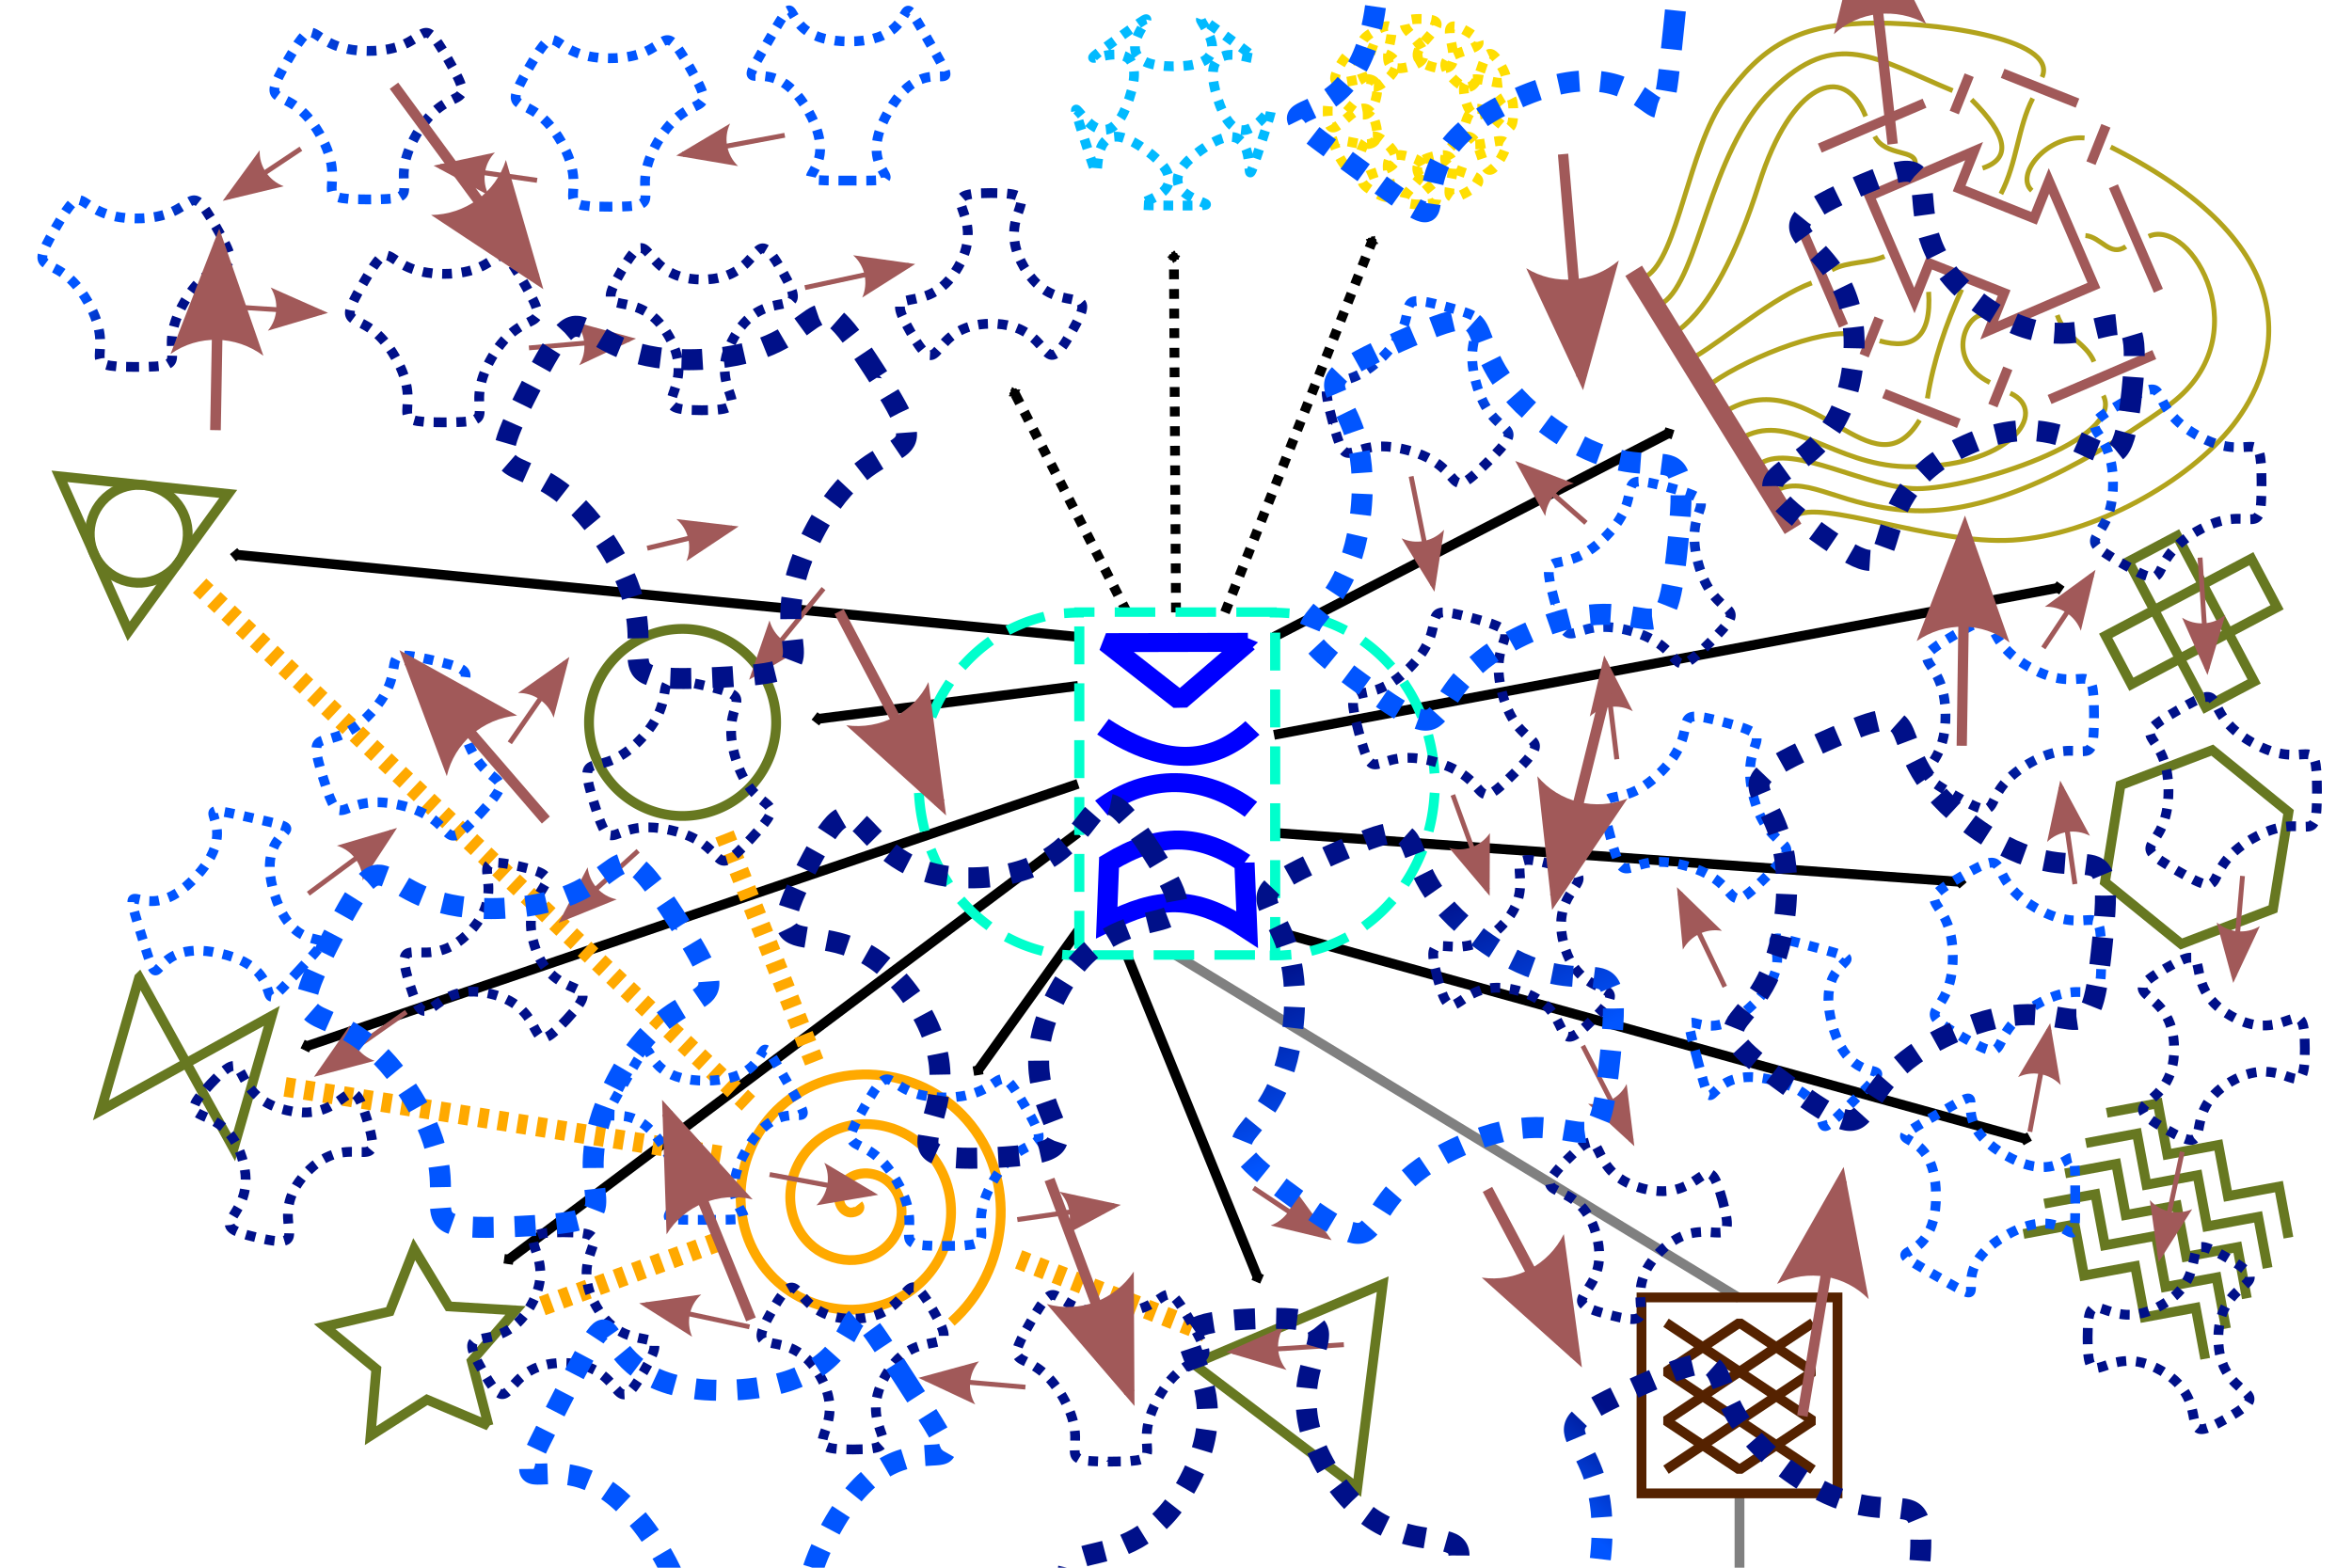 <?xml version="1.0" encoding="UTF-8" standalone="no"?>
<!-- Created with Inkscape (http://www.inkscape.org/) -->

<svg
   xmlns:dc="http://purl.org/dc/elements/1.1/"
   xmlns:cc="http://creativecommons.org/ns#"
   xmlns:rdf="http://www.w3.org/1999/02/22-rdf-syntax-ns#"
   xmlns:svg="http://www.w3.org/2000/svg"
   xmlns="http://www.w3.org/2000/svg"
   xmlns:xlink="http://www.w3.org/1999/xlink"
   xmlns:sodipodi="http://sodipodi.sourceforge.net/DTD/sodipodi-0.dtd"
   xmlns:inkscape="http://www.inkscape.org/namespaces/inkscape"
   width="480"
   height="320"
   id="svg2"
   version="1.1"
   inkscape:version="0.47 r22583"
   sodipodi:docname="itnas079.svg"
   inkscape:export-xdpi="90"
   inkscape:export-ydpi="90"
   inkscape:export-filename="itnas079.png"
   sodipodi:version="0.32"
   inkscape:output_extension="org.inkscape.output.svg.inkscape">
  <defs
     id="defs4">
    <linearGradient
       id="linearGradient3646">
      <stop
         style="stop-color:#0155ff;stop-opacity:1;"
         offset="0"
         id="stop3648" />
      <stop
         style="stop-color:#001089;stop-opacity:1;"
         offset="1"
         id="stop3650" />
    </linearGradient>
    <marker
       inkscape:stockid="DiamondM"
       orient="auto"
       refY="0.0"
       refX="0.0"
       id="DiamondM"
       style="overflow:visible">
      <path
         id="path3941"
         d="M 0,-7.071 L -7.071,0 L 0,7.071 L 7.071,0 L 0,-7.071 z "
         style="fill-rule:evenodd;stroke:#000000;stroke-width:1.0pt;marker-start:none"
         transform="scale(0.4)" />
    </marker>
    <linearGradient
       inkscape:collect="always"
       xlink:href="#linearGradient3646"
       id="linearGradient3652"
       x1="11.907"
       y1="150.509"
       x2="96.66"
       y2="104.39"
       gradientUnits="userSpaceOnUse" />
    <linearGradient
       inkscape:collect="always"
       xlink:href="#linearGradient3646"
       id="linearGradient3661"
       gradientUnits="userSpaceOnUse"
       x1="7.112"
       y1="123.653"
       x2="50.95"
       y2="155.441" />
  </defs>
  <sodipodi:namedview
     id="base"
     pagecolor="#ffffff"
     bordercolor="#666666"
     borderopacity="1.0"
     inkscape:pageopacity="1"
     inkscape:pageshadow="2"
     inkscape:zoom="1.014151"
     inkscape:cx="125.23593"
     inkscape:cy="158.57971"
     inkscape:document-units="px"
     inkscape:current-layer="layer1"
     showgrid="false"
     inkscape:snap-nodes="true"
     inkscape:snap-global="false"
     inkscape:snap-grids="false"
     showguides="true"
     inkscape:window-width="1280"
     inkscape:window-height="774"
     inkscape:window-x="-4"
     inkscape:window-y="-4"
     inkscape:window-maximized="1"
     inkscape:snap-to-guides="false"
     inkscape:object-nodes="true"
     inkscape:object-paths="true">
    <inkscape:grid
       empspacing="5"
       visible="true"
       enabled="true"
       snapvisiblegridlinesonly="true"
       type="xygrid"
       id="grid2816" />
  </sodipodi:namedview>
  <g
     inkscape:label="Layer 1"
     inkscape:groupmode="layer"
     id="layer1"
     transform="translate(0,0)">
    <path
       style="color:#000000;fill:none;stroke:#808080;stroke-width:2;stroke-linecap:butt;stroke-linejoin:miter;stroke-miterlimit:4;stroke-opacity:1;stroke-dasharray:none;stroke-dashoffset:0;marker:none;visibility:visible;display:inline;overflow:visible;enable-background:accumulate"
       d="m 355,305 0,70"
       id="path3658-7" />
    <path
       style="fill:none;stroke:#808080;stroke-width:2;stroke-linecap:butt;stroke-linejoin:miter;stroke-opacity:1;color:#000000;stroke-miterlimit:4;stroke-dasharray:none;stroke-dashoffset:0;marker:none;visibility:visible;display:inline;overflow:visible;enable-background:accumulate"
       d="m 240,195 115,70"
       id="path3658"
       sodipodi:nodetypes="cc" />
    <rect
       style="color:#000000;fill:none;stroke:#552200;stroke-width:2;stroke-linecap:butt;stroke-linejoin:miter;stroke-miterlimit:4;stroke-opacity:1;stroke-dasharray:none;stroke-dashoffset:0;marker:none;visibility:visible;display:inline;overflow:visible;enable-background:accumulate"
       id="rect3325"
       width="40"
       height="40"
       x="335"
       y="264.832" />
    <path
       id="path4333-9-8-2"
       style="fill:none;stroke:#552200;stroke-width:2;stroke-linecap:butt;stroke-linejoin:bevel;stroke-miterlimit:4;stroke-opacity:1;stroke-dasharray:none"
       d="m 370,270 -15,10 15,10 -15,10 -15,-10 15,-10 -15,-10 m 30,30 -15,-10 15,-10 -15,-10 -15,10 15,10 -15,10"
       sodipodi:nodetypes="cccccccccccccc" />
    <path
       style="fill:none;stroke:#000000;stroke-width:2;stroke-linecap:butt;stroke-linejoin:miter;stroke-opacity:1;stroke-miterlimit:4;stroke-dasharray:none;marker-end:url(#DiamondM)"
       d="m 220,190 -20.395,28.482"
       id="path3690"
       sodipodi:nodetypes="cc" />
    <path
       style="fill:none;stroke:#000000;stroke-width:2;stroke-linecap:butt;stroke-linejoin:miter;stroke-opacity:1;stroke-miterlimit:4;stroke-dasharray:none;marker-end:url(#DiamondM)"
       d="M 220,130 48.284,113.238"
       id="path3692"
       sodipodi:nodetypes="cc" />
    <path
       style="fill:none;stroke:#000000;stroke-width:2;stroke-linecap:butt;stroke-linejoin:miter;stroke-opacity:1;stroke-miterlimit:4;stroke-dasharray:none;marker-end:url(#DiamondM)"
       d="M 260,130 L 340.511,88.436"
       id="path3694"
       sodipodi:nodetypes="cc" />
    <path
       style="fill:none;stroke:#000000;stroke-width:2;stroke-linecap:butt;stroke-linejoin:miter;stroke-opacity:1;stroke-miterlimit:4;stroke-dasharray:none;marker-end:url(#DiamondM)"
       d="M 260,150 420,120"
       id="path3696"
       sodipodi:nodetypes="cc" />
    <path
       style="fill:none;stroke:#000000;stroke-width:2;stroke-linecap:butt;stroke-linejoin:miter;stroke-opacity:1;stroke-miterlimit:4;stroke-dasharray:none;marker-end:url(#DiamondM)"
       d="m 260,190 153.366,42.467"
       id="path3698"
       sodipodi:nodetypes="cc" />
    <path
       style="fill:none;stroke:#000000;stroke-width:2;stroke-linecap:butt;stroke-linejoin:miter;stroke-opacity:1;stroke-miterlimit:4;stroke-dasharray:none;marker-end:url(#DiamondM)"
       d="m 260,170 140,10"
       id="path3700"
       sodipodi:nodetypes="cc" />
    <path
       style="fill:none;stroke:#000000;stroke-width:2;stroke-linecap:butt;stroke-linejoin:miter;stroke-opacity:1;stroke-miterlimit:4;stroke-dasharray:none;marker-end:url(#DiamondM)"
       d="M 220,170 103.841,257.075"
       id="path3702"
       sodipodi:nodetypes="cc" />
    <path
       style="fill:none;stroke:#000000;stroke-width:2;stroke-linecap:butt;stroke-linejoin:miter;stroke-opacity:1;stroke-miterlimit:4;stroke-dasharray:none;marker-end:url(#DiamondM)"
       d="M 220,160 62.627,213.539"
       id="path3704"
       sodipodi:nodetypes="cc" />
    <path
       style="fill:none;stroke:#000000;stroke-width:2;stroke-linecap:butt;stroke-linejoin:miter;stroke-opacity:1;stroke-miterlimit:4;stroke-dasharray:none;marker-end:url(#DiamondM)"
       d="m 220,140 -53.014,6.731"
       id="path3706"
       sodipodi:nodetypes="cc" />
    <path
       style="fill:none;stroke:#000000;stroke-width:2;stroke-linecap:butt;stroke-linejoin:miter;stroke-opacity:1;stroke-miterlimit:4;stroke-dasharray:2,2;marker-end:url(#DiamondM);stroke-dashoffset:0"
       d="M 230,125 207.052,80.205"
       id="path3708"
       sodipodi:nodetypes="cc" />
    <path
       style="fill:none;stroke:#000000;stroke-width:2;stroke-linecap:butt;stroke-linejoin:miter;stroke-opacity:1;stroke-miterlimit:4;stroke-dasharray:2,2;marker-end:url(#DiamondM);stroke-dashoffset:0"
       d="M 240,125 L 239.565,52.414"
       id="path3710"
       sodipodi:nodetypes="cc" />
    <path
       style="fill:none;stroke:#000000;stroke-width:2;stroke-linecap:butt;stroke-linejoin:miter;stroke-opacity:1;stroke-miterlimit:4;stroke-dasharray:2,2;marker-end:url(#DiamondM);stroke-dashoffset:0"
       d="M 250,125 L 280.007,49.295"
       id="path3712"
       sodipodi:nodetypes="cc" />
    <path
       style="fill:none;stroke:#000000;stroke-width:2;stroke-linecap:butt;stroke-linejoin:miter;stroke-opacity:1;stroke-miterlimit:4;stroke-dasharray:none;marker-end:url(#DiamondM)"
       d="m 230,195 26.673,65.745"
       id="path3714"
       sodipodi:nodetypes="cc" />
    <g
       id="g3061"
       transform="matrix(1.047,0,0,0.98,-134.359,-244.07)">
      <g
         transform="matrix(0,1,-1,0,1184.628,249.448)"
         id="g2965-4">
        <path
           sodipodi:nodetypes="cccc"
           id="rect10452-0-5"
           d="m 133.393,813.061 c 0,0 0.063,27.659 0.063,27.659 l 12.075,-14.444 -12.139,-13.215 z"
           style="fill:none;stroke:#0000ff;stroke-width:3.949;stroke-linecap:butt;stroke-linejoin:bevel;stroke-miterlimit:4;stroke-opacity:1;stroke-dasharray:none" />
        <path
           style="fill:none;stroke:#0000ff;stroke-width:3.949;stroke-linecap:butt;stroke-linejoin:miter;stroke-miterlimit:4;stroke-opacity:1;stroke-dasharray:none"
           d="m 151.228,812.172 c 6.892,7.099 8.914,16.023 -0.263,29.139"
           id="rect10452-1-7-5"
           sodipodi:nodetypes="cc" />
        <path
           style="fill:none;stroke:#0000ff;stroke-width:3.949;stroke-linecap:butt;stroke-linejoin:miter;stroke-miterlimit:4;stroke-opacity:1;stroke-dasharray:none"
           d="m 168.172,812.471 c -7.298,9.267 -7.433,20.146 -0.263,29.139"
           id="rect10452-1-4-4-1"
           sodipodi:nodetypes="cc" />
        <path
           sodipodi:nodetypes="ccccc"
           d="m 179.311,813.728 13.844,-0.523 c -7.489,10.551 -6.729,17.422 -1.405,27.371 l -12.512,-0.455 c -6.32,-9.779 -6.161,-17.429 0.074,-26.393 z"
           style="fill:none;stroke:#0000ff;stroke-width:3.949;stroke-linecap:butt;stroke-linejoin:miter;stroke-miterlimit:4;stroke-opacity:1;stroke-dasharray:none"
           id="rect10452-1-8-0-7" />
      </g>
      <rect
         y="376.545"
         x="338.704"
         height="71.418"
         width="38.184"
         id="rect2850"
         style="color:#000000;fill:none;stroke:#00ffcc;stroke-width:1.975;stroke-linecap:square;stroke-linejoin:miter;stroke-miterlimit:4;stroke-opacity:1;stroke-dasharray:5.924,5.924;stroke-dashoffset:3.949;marker:none;visibility:visible;display:inline;overflow:visible;enable-background:accumulate" />
    </g>
    <path
       sodipodi:type="star"
       style="color:#000000;fill:none;stroke:#677821;stroke-width:2;stroke-linecap:butt;stroke-linejoin:miter;stroke-miterlimit:4;stroke-opacity:1;stroke-dasharray:none;stroke-dashoffset:0;marker:none;visibility:visible;display:inline;overflow:visible;enable-background:accumulate"
       id="path3718"
       sodipodi:sides="5"
       sodipodi:cx="70"
       sodipodi:cy="180"
       sodipodi:r1="20.551735"
       sodipodi:r2="10.275868"
       sodipodi:arg1="0.85808005"
       sodipodi:arg2="1.4863986"
       inkscape:flatsided="false"
       inkscape:rounded="0"
       inkscape:randomized="0"
       d="m 83.439,195.549 -12.572,-5.31 -11.502,7.347 1.165,-13.598 -10.541,-8.669 13.292,-3.094 4.987,-12.704 7.05,11.686 13.623,0.817 -8.935,10.316 3.433,13.209 z"
       transform="translate(16.263,95.459)" />
    <path
       sodipodi:type="star"
       style="color:#000000;fill:none;stroke:#677821;stroke-width:1.787;stroke-linecap:butt;stroke-linejoin:miter;stroke-miterlimit:4;stroke-opacity:1;stroke-dasharray:none;stroke-dashoffset:0;marker:none;visibility:visible;display:inline;overflow:visible;enable-background:accumulate"
       id="path3720"
       sodipodi:sides="6"
       sodipodi:cx="324.56201"
       sodipodi:cy="20.186726"
       sodipodi:r1="17.902514"
       sodipodi:r2="8.9512577"
       sodipodi:arg1="1.7294516"
       sodipodi:arg2="2.2530504"
       inkscape:flatsided="true"
       inkscape:rounded="0"
       inkscape:randomized="0"
       d="M 321.734,37.864 307.838,26.576 310.667,8.898 327.39,2.509 341.286,13.797 338.457,31.475 321.734,37.864 z"
       transform="matrix(1.12,0,0,1.119,84.807,150.315)" />
    <path
       sodipodi:type="star"
       style="fill:none;stroke:#ffde01;stroke-width:10.85;stroke-linecap:butt;stroke-linejoin:bevel;stroke-miterlimit:4;stroke-dasharray:10.85,10.85;stroke-opacity:1;stroke-dashoffset:0"
       id="path10549"
       sodipodi:sides="12"
       sodipodi:cx="40"
       sodipodi:cy="132"
       sodipodi:r1="102.95278"
       sodipodi:r2="51.476391"
       sodipodi:arg1="1.5732065"
       sodipodi:arg2="1.8350059"
       inkscape:flatsided="false"
       inkscape:rounded="1"
       inkscape:randomized="0"
       d="M 39.752,234.952 C -15.12,234.82 79.525,196.02 26.557,181.69 C -26.411,167.36 35.763,248.586 -11.691,221.035 C -59.146,193.485 42.22,207.206 3.513,168.311 C -35.194,129.417 -21.962,230.848 -49.284,183.261 C -76.605,135.674 4.32,198.24 -9.754,145.203 C -23.829,92.166 -63.085,186.624 -62.952,131.752 C -62.82,76.88 -24.02,171.525 -9.69,118.557 C 4.64,65.589 -76.586,127.763 -49.035,80.309 C -21.485,32.854 -35.206,134.22 3.689,95.513 C 42.583,56.806 -58.848,70.038 -11.261,42.716 C 36.326,15.395 -26.24,96.32 26.797,82.246 C 79.834,68.171 -14.624,28.915 40.248,29.048 C 95.12,29.18 0.475,67.98 53.443,82.31 C 106.411,96.64 44.237,15.414 91.691,42.965 C 139.146,70.515 37.78,56.794 76.487,95.689 C 115.194,134.583 101.962,33.152 129.284,80.739 C 156.605,128.326 75.68,65.76 89.754,118.797 C 103.829,171.834 143.085,77.376 142.952,132.248 C 142.82,187.12 104.02,92.475 89.69,145.443 C 75.36,198.411 156.586,136.237 129.035,183.691 C 101.485,231.146 115.206,129.78 76.311,168.487 C 37.417,207.194 138.848,193.962 91.261,221.284 C 43.674,248.605 106.24,167.68 53.203,181.754 C 0.166,195.829 94.624,235.085 39.752,234.952 z"
       transform="matrix(0.184,0,0,0.184,282.538,-1.485)" />
    <path
       sodipodi:type="star"
       style="fill:none;stroke:#01baff;stroke-width:10.85;stroke-linecap:butt;stroke-linejoin:bevel;stroke-miterlimit:4;stroke-dasharray:10.85,10.85;stroke-opacity:1;stroke-dashoffset:0"
       id="path10549-5-8"
       sodipodi:sides="5"
       sodipodi:cx="40"
       sodipodi:cy="132"
       sodipodi:r1="102.95278"
       sodipodi:r2="51.476391"
       sodipodi:arg1="1.5732065"
       sodipodi:arg2="2.201525"
       inkscape:flatsided="false"
       inkscape:rounded="1.5"
       inkscape:randomized="0"
       d="M 39.752,234.952 C -62.799,234.705 92.463,234.05 9.643,173.572 C -73.177,113.094 -26.535,261.186 -57.99,163.578 C -89.445,65.97 -40.843,213.43 -8.918,115.975 C 23.007,18.52 -103.424,108.642 -20.313,48.564 C 62.797,-11.514 -62.427,80.277 40.124,80.524 C 142.675,80.771 17.895,-11.622 100.715,48.856 C 183.535,109.333 57.54,18.603 88.995,116.211 C 120.45,213.819 169.762,66.595 137.837,164.05 C 105.912,261.505 153.267,113.64 70.157,173.718 C -12.954,233.796 142.303,235.2 39.752,234.952 z"
       transform="matrix(0.184,0,0,0.184,232.113,-1.275)" />
    <path
       sodipodi:type="arc"
       style="color:#000000;fill:none;stroke:#677821;stroke-width:2;stroke-linecap:butt;stroke-linejoin:miter;stroke-miterlimit:4;stroke-opacity:1;stroke-dasharray:none;stroke-dashoffset:0;marker:none;visibility:visible;display:inline;overflow:visible;enable-background:accumulate"
       id="path3739"
       sodipodi:cx="39.59798"
       sodipodi:cy="69.684196"
       sodipodi:rx="19.091883"
       sodipodi:ry="19.091883"
       d="m 58.69,69.684 a 19.092,19.092 0 1 1 -38.184,0 19.092,19.092 0 1 1 38.184,0 z"
       transform="translate(99.702,77.782)" />
    <g
       id="g3783"
       transform="matrix(0.991,-0.524,0.524,0.991,-59.283,236.166)"
       style="stroke-width:2;stroke-miterlimit:4;stroke-dasharray:none;stroke:#677821;stroke-opacity:1">
      <rect
         y="110"
         x="440"
         height="30"
         width="10"
         id="rect3760"
         style="color:#000000;fill:none;stroke:#677821;stroke-width:1.785;stroke-linecap:butt;stroke-linejoin:miter;stroke-miterlimit:4;stroke-opacity:1;stroke-dasharray:none;stroke-dashoffset:0;marker:none;visibility:visible;display:inline;overflow:visible;enable-background:accumulate" />
      <rect
         y="120"
         x="430"
         height="10"
         width="30"
         id="rect3762"
         style="color:#000000;fill:none;stroke:#677821;stroke-width:1.785;stroke-linecap:butt;stroke-linejoin:miter;stroke-miterlimit:4;stroke-opacity:1;stroke-dasharray:none;stroke-dashoffset:0;marker:none;visibility:visible;display:inline;overflow:visible;enable-background:accumulate" />
    </g>
    <path
       sodipodi:type="star"
       style="color:#000000;fill:none;stroke:#677821;stroke-width:2;stroke-linecap:butt;stroke-linejoin:miter;stroke-miterlimit:4;stroke-opacity:1;stroke-dasharray:none;stroke-dashoffset:0;marker:none;visibility:visible;display:inline;overflow:visible;enable-background:accumulate"
       id="path3764"
       sodipodi:sides="3"
       sodipodi:cx="150"
       sodipodi:cy="280"
       sodipodi:r1="24.186773"
       sodipodi:r2="14.142136"
       sodipodi:arg1="-0.124355"
       sodipodi:arg2="0.9228425"
       inkscape:flatsided="true"
       inkscape:rounded="0"
       inkscape:randomized="0"
       d="M 174,277 140.598,302.285 135.402,260.715 174,277 z"
       transform="matrix(-1,0,0,1,417.589,1.414)" />
    <path
       sodipodi:type="arc"
       style="color:#000000;fill:none;stroke:#00ffcc;stroke-width:1.412;stroke-linecap:square;stroke-linejoin:miter;stroke-miterlimit:4;stroke-opacity:1;stroke-dasharray:4.237,4.237;stroke-dashoffset:2.824;marker:none;visibility:visible;display:inline;overflow:visible;enable-background:accumulate"
       id="path10521-4"
       sodipodi:cx="89.272232"
       sodipodi:cy="73.573288"
       sodipodi:rx="24.902489"
       sodipodi:ry="22.902489"
       d="m 114.175,73.573 a 24.902,22.902 0 1 1 -49.805,-1e-6"
       transform="matrix(0,-1.405,1.427,0,155.147,285.471)"
       sodipodi:start="0"
       sodipodi:end="3.1415927"
       sodipodi:open="true" />
    <path
       sodipodi:type="spiral"
       style="fill:none;stroke:#ffa900;stroke-width:2;stroke-linecap:butt;stroke-linejoin:miter;stroke-miterlimit:4;stroke-opacity:1;stroke-dasharray:none"
       id="path3775"
       sodipodi:cx="62.5"
       sodipodi:cy="257.5"
       sodipodi:expansion="1"
       sodipodi:revolution="3"
       sodipodi:radius="30.610456"
       sodipodi:argument="-17.948399"
       sodipodi:t0="0"
       d="m 62.5,257.5 c 0.953,1.203 -1.152,1.878 -2,1.583 -2.298,-0.798 -2.326,-3.863 -1.167,-5.583 2.073,-3.077 6.513,-2.949 9.167,-0.75 3.894,3.227 3.595,9.201 0.333,12.75 -4.348,4.73 -11.902,4.252 -16.333,-0.083 -5.576,-5.456 -4.914,-14.61 0.5,-19.917 6.557,-6.427 17.322,-5.579 23.5,0.917 7.281,7.655 6.246,20.036 -1.333,27.083 -8.751,8.137 -22.751,6.915 -30.667,-1.75 -8.994,-9.845 -7.584,-25.468 2.167,-34.25 10.939,-9.853 28.185,-8.254 37.833,2.583 10.712,12.031 8.924,30.903 -3,41.417"
       transform="translate(112.658,-11.642)" />
    <path
       style="fill:none;stroke:#a15959;stroke-width:2;stroke-linecap:butt;stroke-linejoin:miter;stroke-miterlimit:4;stroke-dasharray:none;stroke-opacity:1"
       d="M 381.507,40.011 L 390.686,61.34 L 393.734,53.717 L 409.008,59.801 L 405.96,67.423 L 427.329,58.261 L 418.15,36.932 L 415.103,44.555 L 399.828,38.472 L 402.876,30.849 L 381.507,40.011 z"
       id="path3781"
       sodipodi:nodetypes="ccccccccccc" />
    <path
       style="fill:none;stroke:#677821;stroke-width:2;stroke-linecap:butt;stroke-linejoin:miter;stroke-miterlimit:4;stroke-opacity:1;stroke-dasharray:none"
       d="m 28.396,199.56 -7.797,27.081 34.879,-19.284 -7.797,27.081 -19.284,-34.879 z"
       id="path3795" />
    <g
       id="g3827"
       transform="matrix(1.619,1.174,-1.174,1.619,-61.531,-5.594)"
       style="stroke:#677821;stroke-opacity:1">
      <path
         d="m 75,20 c 0,2.761 -2.239,5 -5,5 -2.761,0 -5,-2.239 -5,-5 0,-2.761 2.239,-5 5,-5 2.761,0 5,2.239 5,5 z"
         sodipodi:ry="5"
         sodipodi:rx="5"
         sodipodi:cy="20"
         sodipodi:cx="70"
         id="path3797"
         style="color:#000000;fill:none;stroke:#677821;stroke-width:1;stroke-linecap:butt;stroke-linejoin:miter;stroke-miterlimit:4;stroke-opacity:1;stroke-dasharray:none;stroke-dashoffset:0;marker:none;visibility:visible;display:inline;overflow:visible;enable-background:accumulate"
         sodipodi:type="arc" />
      <path
         d="M 60,20 75,11.34 75,28.66 60,20 z"
         inkscape:randomized="0"
         inkscape:rounded="0"
         inkscape:flatsided="true"
         sodipodi:arg2="4.1887902"
         sodipodi:arg1="3.1415927"
         sodipodi:r2="5"
         sodipodi:r1="10"
         sodipodi:cy="20"
         sodipodi:cx="70"
         sodipodi:sides="3"
         id="path3825"
         style="color:#000000;fill:none;stroke:#677821;stroke-width:1;stroke-linecap:butt;stroke-linejoin:miter;stroke-miterlimit:4;stroke-opacity:1;stroke-dasharray:none;stroke-dashoffset:0;marker:none;visibility:visible;display:inline;overflow:visible;enable-background:accumulate"
         sodipodi:type="star" />
    </g>
    <path
       id="path3843"
       style="fill:none;stroke:#677821;stroke-width:2;stroke-linecap:butt;stroke-linejoin:miter;stroke-miterlimit:4;stroke-opacity:1;stroke-dasharray:none"
       d="m 412.958,251.873 10.429,-1.932 1.932,10.429 10.429,-1.932 1.932,10.429 10.429,-1.932 1.932,10.429 m -28.587,-37.852 10.429,-1.932 1.932,10.429 10.429,-1.932 1.932,10.429 10.429,-1.932 1.932,10.429 m -41.333,-19.31 10.429,-1.932 1.932,10.429 10.429,-1.932 1.932,10.429 10.429,-1.932 1.932,10.429 m -24.339,-44.033 10.429,-1.932 1.932,10.429 10.429,-1.932 1.932,10.429 10.429,-1.932 1.932,10.429 m -41.333,-19.31 10.429,-1.932 1.932,10.429 10.429,-1.932 1.932,10.429 10.429,-1.932 1.932,10.429" />
    <path
       style="fill:none;stroke:#ffa900;stroke-width:4;stroke-linecap:butt;stroke-linejoin:miter;stroke-opacity:1;stroke-miterlimit:4;stroke-dasharray:2,2;stroke-dashoffset:0"
       d="m 207.889,257.067 38.184,14.849"
       id="path2859" />
    <path
       style="fill:none;stroke:#ffa900;stroke-width:4;stroke-linecap:butt;stroke-linejoin:miter;stroke-opacity:1;stroke-miterlimit:4;stroke-dasharray:2,2;stroke-dashoffset:0"
       d="m 146.371,253.532 -36.77,13.435"
       id="path2861"
       sodipodi:nodetypes="cc" />
    <path
       style="fill:none;stroke:#ffa900;stroke-width:4;stroke-linecap:butt;stroke-linejoin:miter;stroke-opacity:1;stroke-miterlimit:4;stroke-dasharray:2,2;stroke-dashoffset:0"
       d="M 166.17,216.762 147.785,170.093"
       id="path2863" />
    <path
       style="fill:none;stroke:#ffa900;stroke-width:4;stroke-linecap:butt;stroke-linejoin:miter;stroke-opacity:1;stroke-miterlimit:4;stroke-dasharray:2,2;stroke-dashoffset:0"
       d="M 147.078,235.854 57.276,221.712"
       id="path2865" />
    <path
       style="fill:none;stroke:#ffa900;stroke-width:4;stroke-linecap:butt;stroke-linejoin:miter;stroke-opacity:1;stroke-miterlimit:4;stroke-dasharray:2,2;stroke-dashoffset:0"
       d="M 152.735,225.248 39.598,118.475"
       id="path2867" />
    <path
       sodipodi:open="true"
       sodipodi:end="3.1415927"
       sodipodi:start="0"
       transform="matrix(0,-1.405,-1.427,0,325.164,285.471)"
       d="m 114.175,73.573 a 24.902,22.902 0 1 1 -49.805,-1e-6"
       sodipodi:ry="22.902489"
       sodipodi:rx="24.902489"
       sodipodi:cy="73.573288"
       sodipodi:cx="89.272232"
       id="path3676"
       style="color:#000000;fill:none;stroke:#00ffcc;stroke-width:1.412;stroke-linecap:square;stroke-linejoin:miter;stroke-miterlimit:4;stroke-opacity:1;stroke-dasharray:4.237, 4.237;stroke-dashoffset:2.824;marker:none;visibility:visible;display:inline;overflow:visible;enable-background:accumulate"
       sodipodi:type="arc" />
    <g
       id="g4096">
      <path
         transform="matrix(0.184,0,0,0.184,165.802,-6.362)"
         d="m 39.752,234.952 c -89.159,-0.215 0,0 -44.394,-77.322 -44.394,-77.322 -89.159,-0.215 -44.394,-77.322 44.766,-77.107 0,0 89.159,0.215 89.159,0.215 44.766,-77.107 89.159,0.215 44.394,77.322 0,0 -44.766,77.107 -44.766,77.107 44.394,77.322 -44.766,77.107 z"
         inkscape:randomized="0"
         inkscape:rounded="1"
         inkscape:flatsided="false"
         sodipodi:arg2="2.6204041"
         sodipodi:arg1="1.5732065"
         sodipodi:r2="51.476391"
         sodipodi:r1="102.95278"
         sodipodi:cy="132"
         sodipodi:cx="40"
         sodipodi:sides="3"
         id="path10549-5"
         style="fill:none;stroke:#0155ff;stroke-width:10.85;stroke-linecap:butt;stroke-linejoin:bevel;stroke-miterlimit:4;stroke-opacity:1;stroke-dasharray:10.85,10.85;stroke-dashoffset:0"
         sodipodi:type="star" />
      <path
         sodipodi:type="star"
         style="fill:none;stroke:#0155ff;stroke-width:10.85;stroke-linecap:butt;stroke-linejoin:bevel;stroke-miterlimit:4;stroke-opacity:1;stroke-dasharray:10.85,10.85;stroke-dashoffset:0"
         id="path2864"
         sodipodi:sides="3"
         sodipodi:cx="40"
         sodipodi:cy="132"
         sodipodi:r1="102.95278"
         sodipodi:r2="61.771667"
         sodipodi:arg1="1.5732065"
         sodipodi:arg2="2.6204041"
         inkscape:flatsided="false"
         inkscape:rounded="0.8"
         inkscape:randomized="0"
         d="M 39.752,234.952 C -32.05,234.779 22.181,225.025 -13.57,162.757 -49.321,100.488 -85.086,142.404 -49.035,80.309 -12.985,18.213 -31.653,70.055 40.149,70.229 111.95,70.402 93.533,18.47 129.284,80.739 c 35.751,62.268 0.188,20.181 -35.862,82.276 -36.051,62.095 18.132,72.111 -53.669,71.938 z"
         transform="matrix(0.184,0,0,0.184,117.016,-1.034)" />
      <path
         transform="matrix(0.184,0,0,0.184,67.774,-2.526)"
         d="M 39.752,234.952 C -32.05,234.779 22.181,225.025 -13.57,162.757 -49.321,100.488 -85.086,142.404 -49.035,80.309 -12.985,18.213 -31.653,70.055 40.149,70.229 111.95,70.402 93.533,18.47 129.284,80.739 c 35.751,62.268 0.188,20.181 -35.862,82.276 -36.051,62.095 18.132,72.111 -53.669,71.938 z"
         inkscape:randomized="0"
         inkscape:rounded="0.8"
         inkscape:flatsided="false"
         sodipodi:arg2="2.6204041"
         sodipodi:arg1="1.5732065"
         sodipodi:r2="61.771667"
         sodipodi:r1="102.95278"
         sodipodi:cy="132"
         sodipodi:cx="40"
         sodipodi:sides="3"
         id="path2866"
         style="fill:none;stroke:url(#linearGradient3652);stroke-width:10.85;stroke-linecap:butt;stroke-linejoin:bevel;stroke-miterlimit:4;stroke-opacity:1;stroke-dasharray:10.85,10.85;stroke-dashoffset:0"
         sodipodi:type="star" />
      <path
         sodipodi:type="star"
         style="fill:none;stroke:url(#linearGradient3661);stroke-width:10.85;stroke-linecap:butt;stroke-linejoin:bevel;stroke-miterlimit:4;stroke-opacity:1;stroke-dasharray:10.85,10.85;stroke-dashoffset:0"
         id="path3659"
         sodipodi:sides="3"
         sodipodi:cx="40"
         sodipodi:cy="132"
         sodipodi:r1="102.95278"
         sodipodi:r2="61.771667"
         sodipodi:arg1="1.5732065"
         sodipodi:arg2="2.6204041"
         inkscape:flatsided="false"
         inkscape:rounded="0.8"
         inkscape:randomized="0"
         d="M 39.752,234.952 C -32.05,234.779 22.181,225.025 -13.57,162.757 -49.321,100.488 -85.086,142.404 -49.035,80.309 -12.985,18.213 -31.653,70.055 40.149,70.229 111.95,70.402 93.533,18.47 129.284,80.739 c 35.751,62.268 0.188,20.181 -35.862,82.276 -36.051,62.095 18.132,72.111 -53.669,71.938 z"
         transform="matrix(0.184,0,0,0.184,20.42,31.665)" />
      <path
         transform="matrix(0.184,0,0,0.184,83.176,42.978)"
         d="M 39.752,234.952 C -32.05,234.779 22.181,225.025 -13.57,162.757 -49.321,100.488 -85.086,142.404 -49.035,80.309 -12.985,18.213 -31.653,70.055 40.149,70.229 111.95,70.402 93.533,18.47 129.284,80.739 c 35.751,62.268 0.188,20.181 -35.862,82.276 -36.051,62.095 18.132,72.111 -53.669,71.938 z"
         inkscape:randomized="0"
         inkscape:rounded="0.8"
         inkscape:flatsided="false"
         sodipodi:arg2="2.6204041"
         sodipodi:arg1="1.5732065"
         sodipodi:r2="61.771667"
         sodipodi:r1="102.95278"
         sodipodi:cy="132"
         sodipodi:cx="40"
         sodipodi:sides="3"
         id="path3663"
         style="fill:none;stroke:#001089;stroke-width:10.85;stroke-linecap:butt;stroke-linejoin:bevel;stroke-miterlimit:4;stroke-opacity:1;stroke-dasharray:10.85,10.85;stroke-dashoffset:0"
         sodipodi:type="star" />
      <path
         sodipodi:type="star"
         style="fill:none;stroke:#001089;stroke-width:10.85;stroke-linecap:butt;stroke-linejoin:bevel;stroke-miterlimit:4;stroke-opacity:1;stroke-dasharray:10.85,10.85;stroke-dashoffset:0"
         id="path3667"
         sodipodi:sides="3"
         sodipodi:cx="40"
         sodipodi:cy="132"
         sodipodi:r1="102.95278"
         sodipodi:r2="42.028103"
         sodipodi:arg1="1.5732065"
         sodipodi:arg2="2.6204041"
         inkscape:flatsided="false"
         inkscape:rounded="0.8"
         inkscape:randomized="0"
         d="M 39.752,234.952 C -31.975,234.78 39.266,215.13 3.552,152.926 -32.162,90.722 -85.049,142.34 -49.035,80.309 c 36.013,-62.031 17.41,9.49 89.137,9.663 71.727,0.173 53.468,-71.437 89.182,-9.233 35.714,62.204 -16.924,10.332 -52.937,72.363 -36.013,62.031 35.132,82.024 -36.595,81.851 z"
         transform="matrix(0.184,0,0,0.184,135.855,40.504)" />
      <path
         transform="matrix(0.184,0,0,-0.184,194.899,82.631)"
         d="M 39.752,234.952 C -31.975,234.78 39.266,215.13 3.552,152.926 -32.162,90.722 -85.049,142.34 -49.035,80.309 c 36.013,-62.031 17.41,9.49 89.137,9.663 71.727,0.173 53.468,-71.437 89.182,-9.233 35.714,62.204 -16.924,10.332 -52.937,72.363 -36.013,62.031 35.132,82.024 -36.595,81.851 z"
         inkscape:randomized="0"
         inkscape:rounded="0.8"
         inkscape:flatsided="false"
         sodipodi:arg2="2.6204041"
         sodipodi:arg1="1.5732065"
         sodipodi:r2="42.028103"
         sodipodi:r1="102.95278"
         sodipodi:cy="132"
         sodipodi:cx="40"
         sodipodi:sides="3"
         id="path3669"
         style="fill:none;stroke:#001089;stroke-width:10.85;stroke-linecap:butt;stroke-linejoin:bevel;stroke-miterlimit:4;stroke-opacity:1;stroke-dasharray:10.85,10.85;stroke-dashoffset:0"
         sodipodi:type="star" />
      <g
         style="stroke:none;fill:#a15959;fill-opacity:1"
         id="g4954">
        <path
           id="path3671"
           d="M 160.062,27.125 139.219,31 139.406,32 160.25,28.094 160.062,27.125 z"
           style="font-size:medium;font-style:normal;font-variant:normal;font-weight:normal;font-stretch:normal;text-indent:0;text-align:start;text-decoration:none;line-height:normal;letter-spacing:normal;word-spacing:normal;text-transform:none;direction:ltr;block-progression:tb;writing-mode:lr-tb;text-anchor:start;color:#000000;fill:#a15959;fill-opacity:1;stroke:none;stroke-width:1px;marker:none;visibility:visible;display:inline;overflow:visible;enable-background:accumulate;font-family:Bitstream Vera Sans;-inkscape-font-specification:Bitstream Vera Sans" />
        <path
           id="path4960"
           style="font-size:12px;fill-rule:evenodd;stroke-width:0.625;stroke-linejoin:round;stroke:none;fill:#a15959;fill-opacity:1"
           d="m 150.623,33.903 -12.625,-2.142 11.005,-6.547 c -1.409,2.917 -0.744,6.424 1.62,8.689 z" />
      </g>
      <g
         style="stroke:none;fill:#a15959;fill-opacity:1"
         id="g4962">
        <path
           id="path4877"
           d="m 89.875,33.469 -0.156,1 19.812,2.844 0.156,-1 -19.812,-2.844 z"
           style="font-size:medium;font-style:normal;font-variant:normal;font-weight:normal;font-stretch:normal;text-indent:0;text-align:start;text-decoration:none;line-height:normal;letter-spacing:normal;word-spacing:normal;text-transform:none;direction:ltr;block-progression:tb;writing-mode:lr-tb;text-anchor:start;color:#000000;fill:#a15959;fill-opacity:1;stroke:none;stroke-width:1px;marker:none;visibility:visible;display:inline;overflow:visible;enable-background:accumulate;font-family:Bitstream Vera Sans;-inkscape-font-specification:Bitstream Vera Sans" />
        <path
           id="path4968"
           style="font-size:12px;fill-rule:evenodd;stroke-width:0.625;stroke-linejoin:round;stroke:none;fill:#a15959;fill-opacity:1"
           d="M 99.758,39.88 88.485,33.805 101.008,31.13 c -2.27,2.312 -2.764,5.847 -1.25,8.75 z" />
      </g>
      <g
         style="stroke:none;fill:#a15959;fill-opacity:1"
         id="g4986">
        <path
           id="path3671-4"
           d="M 61.125,29.938 46.281,39.844 46.812,40.688 61.688,30.781 61.125,29.938 z"
           style="font-size:medium;font-style:normal;font-variant:normal;font-weight:normal;font-stretch:normal;text-indent:0;text-align:start;text-decoration:none;line-height:normal;letter-spacing:normal;word-spacing:normal;text-transform:none;direction:ltr;block-progression:tb;writing-mode:lr-tb;text-anchor:start;color:#000000;fill:#a15959;fill-opacity:1;stroke:none;stroke-width:1px;marker:none;visibility:visible;display:inline;overflow:visible;enable-background:accumulate;font-family:Bitstream Vera Sans;-inkscape-font-specification:Bitstream Vera Sans" />
        <path
           id="path4992"
           style="font-size:12px;fill-rule:evenodd;stroke-width:0.625;stroke-linejoin:round;stroke:none;fill:#a15959;fill-opacity:1"
           d="m 57.903,38.019 -12.451,2.989 7.548,-10.344 c -0.15,3.236 1.839,6.2 4.903,7.354 z" />
      </g>
      <g
         style="stroke:none;fill:#a15959;fill-opacity:1"
         id="g4978">
        <path
           id="path3671-8"
           d="m 43,61.844 -0.062,1 22.656,1.438 0.062,-0.969 L 43,61.844 z"
           style="font-size:medium;font-style:normal;font-variant:normal;font-weight:normal;font-stretch:normal;text-indent:0;text-align:start;text-decoration:none;line-height:normal;letter-spacing:normal;word-spacing:normal;text-transform:none;direction:ltr;block-progression:tb;writing-mode:lr-tb;text-anchor:start;color:#000000;fill:#a15959;fill-opacity:1;stroke:none;stroke-width:1px;marker:none;visibility:visible;display:inline;overflow:visible;enable-background:accumulate;font-family:Bitstream Vera Sans;-inkscape-font-specification:Bitstream Vera Sans" />
        <path
           id="path4984"
           style="font-size:12px;fill-rule:evenodd;stroke-width:0.625;stroke-linejoin:round;stroke:none;fill:#a15959;fill-opacity:1"
           d="m 55.23,58.681 11.709,5.184 -12.278,3.636 c 2.084,-2.48 2.303,-6.043 0.569,-8.821 z" />
      </g>
      <g
         style="stroke:none;fill:#a15959;fill-opacity:1"
         id="g4970">
        <path
           id="path3671-5"
           d="m 128.406,68.75 -20.5,1.781 L 108,71.5 l 20.5,-1.75 -0.094,-1 z"
           style="font-size:medium;font-style:normal;font-variant:normal;font-weight:normal;font-stretch:normal;text-indent:0;text-align:start;text-decoration:none;line-height:normal;letter-spacing:normal;word-spacing:normal;text-transform:none;direction:ltr;block-progression:tb;writing-mode:lr-tb;text-anchor:start;color:#000000;fill:#a15959;fill-opacity:1;stroke:none;stroke-width:1px;marker:none;visibility:visible;display:inline;overflow:visible;enable-background:accumulate;font-family:Bitstream Vera Sans;-inkscape-font-specification:Bitstream Vera Sans" />
        <path
           id="path4976"
           style="font-size:12px;fill-rule:evenodd;stroke-width:0.625;stroke-linejoin:round;stroke:none;fill:#a15959;fill-opacity:1"
           d="m 117.431,65.746 12.354,3.371 -11.594,5.435 c 1.689,-2.765 1.371,-6.32 -0.759,-8.806 z" />
      </g>
      <g
         transform="matrix(0.928,0.371,0.371,-0.928,-5.482,66.932)"
         style="fill:#a15959;fill-opacity:1;stroke:none"
         id="g4946">
        <path
           id="path3671-1"
           d="m 154.938,70.281 -0.562,0.812 18.031,12.125 0.531,-0.844 -18,-12.094 z"
           style="font-size:medium;font-style:normal;font-variant:normal;font-weight:normal;font-stretch:normal;text-indent:0;text-align:start;text-decoration:none;line-height:normal;letter-spacing:normal;word-spacing:normal;text-transform:none;direction:ltr;block-progression:tb;writing-mode:lr-tb;text-anchor:start;color:#000000;fill:#a15959;fill-opacity:1;stroke:none;stroke-width:1px;marker:none;visibility:visible;display:inline;overflow:visible;enable-background:accumulate;font-family:Bitstream Vera Sans;-inkscape-font-specification:Bitstream Vera Sans" />
        <path
           id="path4952"
           style="font-size:12px;fill:#a15959;fill-opacity:1;fill-rule:evenodd;stroke:none"
           d="m 166.282,73.151 7.502,10.378 -12.438,-3.045 c 3.05,-1.092 5.034,-4.06 4.936,-7.332 z" />
      </g>
    </g>
    <path
       style="fill:none;stroke:#a15959;stroke-width:2;stroke-linecap:butt;stroke-linejoin:miter;stroke-miterlimit:4;stroke-dasharray:none;stroke-opacity:1"
       d="M 367.053,45.176 L 376.233,66.504"
       id="path4327" />
    <path
       style="fill:none;stroke:#a15959;stroke-width:2;stroke-linecap:butt;stroke-linejoin:miter;stroke-miterlimit:4;stroke-dasharray:none;stroke-opacity:1"
       d="M 380.436,72.59 L 383.484,64.967"
       id="path4325" />
    <path
       style="fill:none;stroke:#a15959;stroke-width:2;stroke-linecap:butt;stroke-linejoin:miter;stroke-miterlimit:4;stroke-dasharray:none;stroke-opacity:1"
       d="M 384.484,80.342 L 399.758,86.426"
       id="path4323" />
    <path
       style="fill:none;stroke:#a15959;stroke-width:2;stroke-linecap:butt;stroke-linejoin:miter;stroke-miterlimit:4;stroke-dasharray:none;stroke-opacity:1"
       d="M 409.758,75.176 L 406.71,82.798"
       id="path4321" />
    <path
       style="fill:none;stroke:#a15959;stroke-width:2;stroke-linecap:butt;stroke-linejoin:miter;stroke-miterlimit:4;stroke-dasharray:none;stroke-opacity:1"
       d="M 418.281,81.541 L 439.65,72.379"
       id="path4319" />
    <path
       style="fill:none;stroke:#a15959;stroke-width:2;stroke-linecap:butt;stroke-linejoin:miter;stroke-miterlimit:4;stroke-dasharray:none;stroke-opacity:1"
       d="M 429.775,25.682 L 426.728,33.305"
       id="path4317" />
    <path
       style="fill:none;stroke:#a15959;stroke-width:2;stroke-linecap:butt;stroke-linejoin:miter;stroke-miterlimit:4;stroke-dasharray:none;stroke-opacity:1"
       d="M 440.49,59.347 L 431.31,38.018"
       id="path4315" />
    <path
       style="fill:none;stroke:#a15959;stroke-width:2;stroke-linecap:butt;stroke-linejoin:miter;stroke-miterlimit:4;stroke-dasharray:none;stroke-opacity:1"
       d="M 423.978,21.055 L 408.703,14.972"
       id="path4313" />
    <path
       style="fill:none;stroke:#a15959;stroke-width:2;stroke-linecap:butt;stroke-linejoin:miter;stroke-miterlimit:4;stroke-dasharray:none;stroke-opacity:1"
       d="M 398.828,22.972 L 401.876,15.349"
       id="path4311" />
    <path
       style="fill:none;stroke:#a15959;stroke-width:2;stroke-linecap:butt;stroke-linejoin:miter;stroke-miterlimit:4;stroke-dasharray:none;stroke-opacity:1"
       d="M 392.758,21.067 L 371.389,30.23"
       id="path4299" />
    <path
       style="fill:none;fill-rule:evenodd;stroke:#b2a31c;stroke-width:1px;stroke-linecap:butt;stroke-linejoin:miter;stroke-opacity:1"
       d="M 383.597,69.578 C 390.286,71.431 394.231,69.043 393.597,59.578"
       id="path5105"
       sodipodi:nodetypes="cc" />
    <path
       sodipodi:nodetypes="cc"
       id="path5107"
       d="M 425.414,28.159 C 417.537,27.572 411.139,35.803 414.664,38.909"
       style="fill:none;fill-rule:evenodd;stroke:#b2a31c;stroke-width:1px;stroke-linecap:butt;stroke-linejoin:miter;stroke-opacity:1" />
    <path
       style="fill:none;fill-rule:evenodd;stroke:#b2a31c;stroke-width:1px;stroke-linecap:butt;stroke-linejoin:miter;stroke-opacity:1"
       d="M 402.347,20.328 C 409.699,27.636 410.579,32.354 404.597,34.328"
       id="path5109"
       sodipodi:nodetypes="cc" />
    <path
       style="fill:none;fill-rule:evenodd;stroke:#b2a31c;stroke-width:1px;stroke-linecap:butt;stroke-linejoin:miter;stroke-opacity:1"
       d="M 414.847,20.078 C 411.791,26.005 411.69,33.057 408.347,39.578"
       id="path5111"
       sodipodi:nodetypes="cc" />
    <path
       style="fill:none;fill-rule:evenodd;stroke:#b2a31c;stroke-width:1px;stroke-linecap:butt;stroke-linejoin:miter;stroke-opacity:1"
       d="M 400.347,59.078 C 397.118,66.196 394.582,73.545 393.347,81.328"
       id="path5113"
       sodipodi:nodetypes="cc" />
    <path
       style="fill:none;fill-rule:evenodd;stroke:#b2a31c;stroke-width:1px;stroke-linecap:butt;stroke-linejoin:miter;stroke-opacity:1"
       d="M 404.847,64.328 C 401.565,63.795 396.628,73.316 406.097,78.078"
       id="path5115"
       sodipodi:nodetypes="cc" />
    <path
       style="fill:none;fill-rule:evenodd;stroke:#b2a31c;stroke-width:1px;stroke-linecap:butt;stroke-linejoin:miter;stroke-opacity:1"
       d="M 382.597,27.828 C 384.796,32.102 391.389,30.34 390.847,33.578"
       id="path5117"
       sodipodi:nodetypes="cc" />
    <path
       style="fill:none;fill-rule:evenodd;stroke:#b2a31c;stroke-width:1px;stroke-linecap:butt;stroke-linejoin:miter;stroke-opacity:1"
       d="M 373.847,55.078 C 377.097,53.332 381.347,53.775 384.597,52.328"
       id="path5119"
       sodipodi:nodetypes="cc" />
    <path
       style="fill:none;fill-rule:evenodd;stroke:#b2a31c;stroke-width:1px;stroke-linecap:butt;stroke-linejoin:miter;stroke-opacity:1"
       d="M 425.597,48.078 C 428.81,48.363 430.617,52.54 433.847,50.328"
       id="path5121"
       sodipodi:nodetypes="cc" />
    <path
       style="fill:none;fill-rule:evenodd;stroke:#b2a31c;stroke-width:1px;stroke-linecap:butt;stroke-linejoin:miter;stroke-opacity:1"
       d="M 419.847,64.328 C 421.424,68.906 425.711,69.935 427.347,73.828"
       id="path5123"
       sodipodi:nodetypes="cc" />
    <path
       id="path5666"
       style="opacity:1;fill:none;fill-opacity:1;fill-rule:evenodd;stroke:#b2a31c;stroke-width:1px;stroke-linecap:butt;stroke-linejoin:miter;marker:none;marker-start:none;marker-mid:none;marker-end:none;stroke-miterlimit:4;stroke-dasharray:none;stroke-dashoffset:0;stroke-opacity:1;visibility:visible;display:inline;overflow:visible;enable-background:accumulate"
       d="M 369.75,57.75 C 361.75,60.75 352.296,68.988 346.046,72.738 M 380.75,23.75 C 376.25,12.5 365.519,16.946 359,37.5 C 354.468,51.789 348.943,62.545 342.693,67.295 M 379.5,68.75 C 374.5,66 357.149,72.681 349.399,78.181 M 391.75,85.75 C 382.25,101.5 370.002,74.124 352.752,83.624 M 410.25,80.25 C 418.5,84 410.123,95.885 388.75,95.25 C 374.371,94.828 365.605,84.317 356.105,89.067 M 398.5,18.5 C 382.75,12 374.75,5.5 361.5,18.5 C 348.679,31.079 346.84,56.852 339.34,61.852 M 429.25,80.75 C 433.75,89.75 402.578,99.75 391.25,99.75 C 381.25,99.75 365.958,90.51 359.458,94.51 M 438.5,48.25 C 447.25,44.25 461.75,69.25 442.25,83 C 422.75,96.75 405.5,104.75 390.75,104.25 C 376,103.75 369.061,96.953 362.811,99.953 M 416.75,15.75 C 420.25,7.75 393.75,4.25 380.25,4.75 C 366.75,5.25 359.5,9.5 352,20 C 344.5,30.5 342.487,52.409 335.987,56.409 M 430.75,30 C 473,51.25 464.75,75.25 455.75,86.75 C 446.75,98.25 427.25,109.25 410.75,110.25 C 394.25,111.25 371.414,101.646 366.164,105.396"
       sodipodi:nodetypes="cccscccccccccsccsccssccssccssc" />
    <path
       style="opacity:1;fill:none;fill-opacity:1;fill-rule:nonzero;stroke:#a15959;stroke-width:4;stroke-linecap:butt;stroke-linejoin:miter;marker:none;marker-start:none;marker-mid:none;marker-end:none;stroke-miterlimit:4;stroke-dasharray:none;stroke-dashoffset:0;stroke-opacity:1;visibility:visible;display:inline;overflow:visible;enable-background:accumulate"
       d="M 333.401,55.274 L 365.928,107.954"
       id="path5662" />
    <use
       x="0"
       y="0"
       xlink:href="#g4096"
       id="use4123"
       transform="matrix(-0.68,0.733,0.733,0.68,151.586,46.251)"
       width="480"
       height="320" />
    <use
       x="0"
       y="0"
       xlink:href="#g4096"
       id="use4139"
       transform="matrix(0.26,0.966,-0.966,0.26,337.032,39.524)"
       width="480"
       height="320" />
    <use
       x="0"
       y="0"
       xlink:href="#g4096"
       id="use4141"
       transform="matrix(-1,0,0,1,317.223,212.132)"
       width="480"
       height="320" />
    <use
       x="0"
       y="0"
       xlink:href="#g4096"
       id="use4143"
       transform="matrix(0,1,1,0,386.644,70.854)"
       width="480"
       height="320" />
    <use
       x="0"
       y="0"
       xlink:href="#g4096"
       id="use3511"
       transform="matrix(1.157,1.806,1.806,-1.157,-81.904,12.03)"
       width="480"
       height="320" />
    <use
       x="0"
       y="0"
       xlink:href="#use3511"
       id="use3513"
       transform="matrix(0.892,-0.452,-0.452,-0.892,304.023,340.978)"
       width="480"
       height="320" />
  </g>
</svg>
